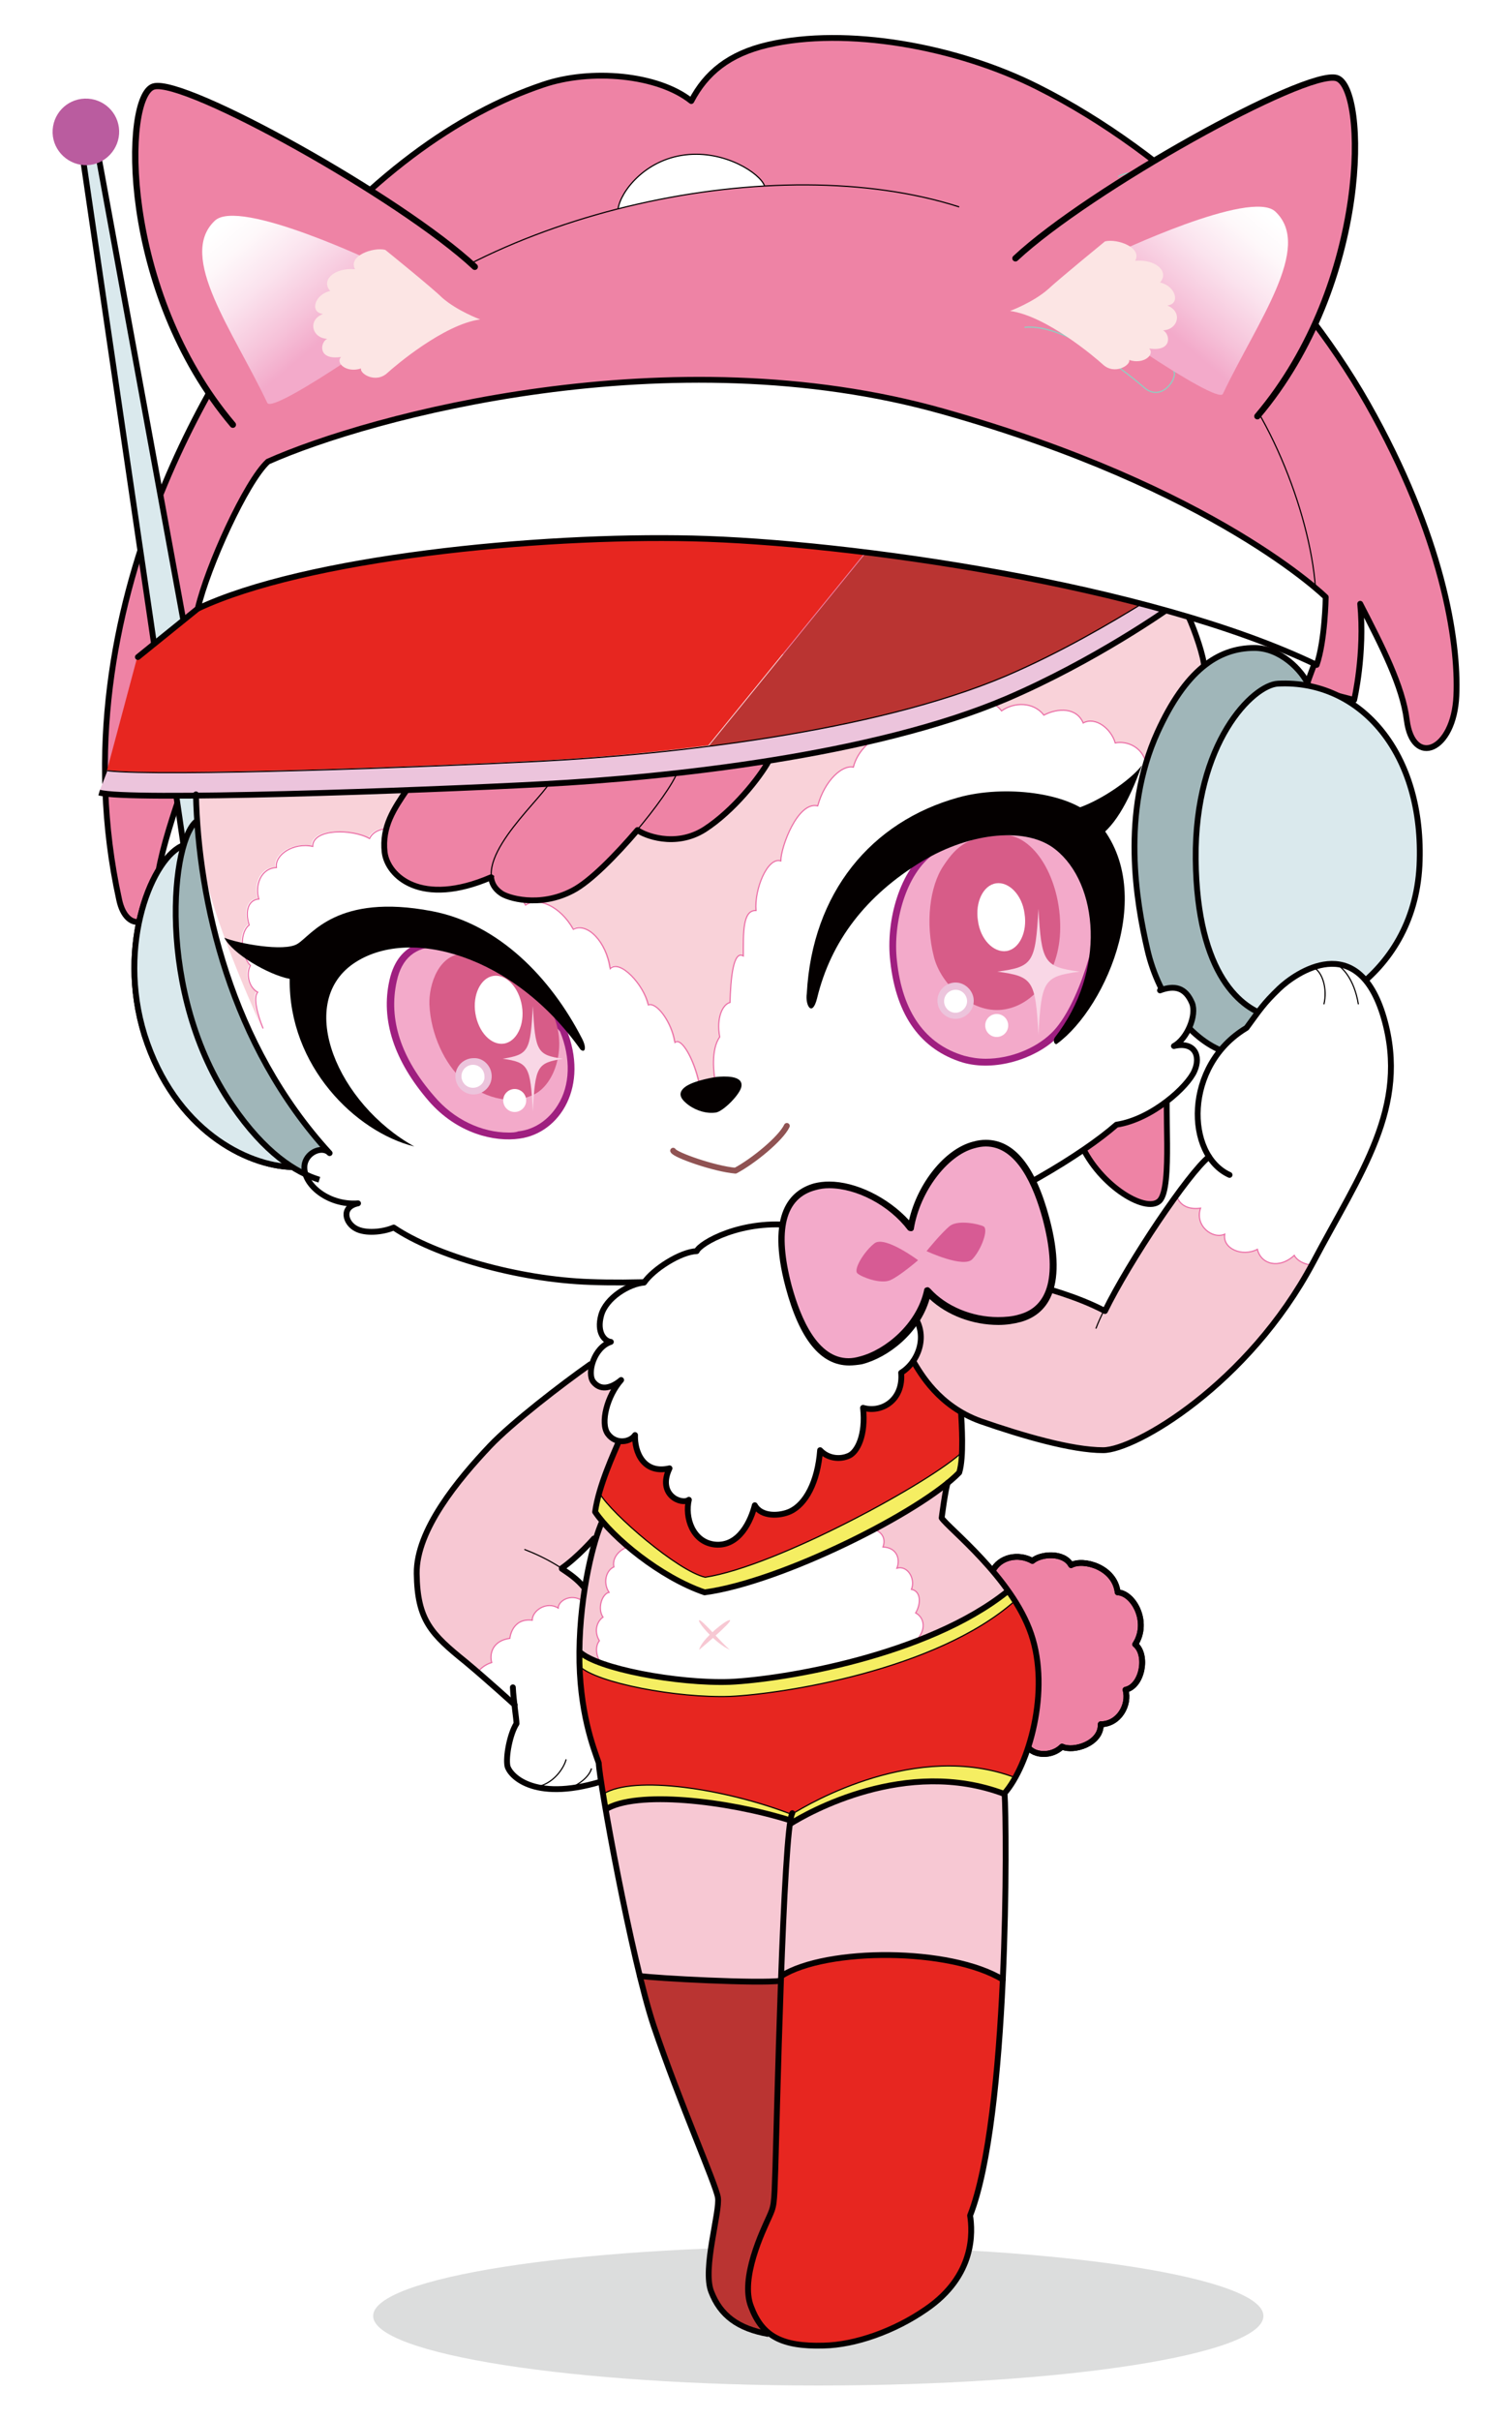 <svg xmlns="http://www.w3.org/2000/svg" width="250" height="400"><style>.st0{fill:#fff}.st2{fill:#f7c8d3}.st3{fill:none;stroke:#eb70a7;stroke-width:.193;stroke-miterlimit:10}.st4{fill:#ba3432}.st5{fill:#e72620}.st6,.st7,.st9{fill:#ee83a5;stroke:#040000;stroke-width:.965;stroke-linejoin:round;stroke-miterlimit:10}.st7,.st9{fill:none}.st9{fill:#dae9ed;stroke-linecap:round}.st11{fill:#a0b6b9}.st13{fill:#ee83a5}.st14{fill:none;stroke:#040000;stroke-width:.965;stroke-linecap:round;stroke-linejoin:round;stroke-miterlimit:10}.st15{fill:#ecc4dc}.st16{fill:#040000}.st18{fill:#9f1f80}.st19{fill:#f3aaca}.st20{fill:#d75c88}.st21{fill:none;stroke:#040000;stroke-width:.193;stroke-miterlimit:10}.st22{fill:#f5ee62}.st25{fill:#f9d7e6}.st26{fill:#d75b94}.st28{fill:#fce5e4}.st29{fill:none;stroke:#040000;stroke-width:1.045;stroke-linecap:round;stroke-linejoin:round;stroke-miterlimit:10}</style><path class="st0" d="M0 0h250v400H0z"/><path d="M61.7 382.8c0 6.3 33 11.5 73.6 11.5s73.6-5.1 73.6-11.5c0-6.3-33-11.5-73.6-11.5s-73.6 5.2-73.6 11.5z" fill="#dcdddd"/><path class="st2" d="M96.5 262.3c-1-1.2-2.1-2-3.6-3v-.1c2.7-1.9 5.3-4.9 5.3-4.9l9.5-26.3-10.3-2.6c-4.7 3.3-13 9.7-16.6 13.5-5.2 5.5-12.2 13.9-12.1 21.1.1 7.7 2.4 10 8.1 14.6 3.6 3 8.1 7.1 8.1 7.1s.3 2.3.3 3.1c-1.1 1.7-1.8 5.5-1.5 7 .3 1.4 4.1 6 15.4 2.6l-2.6-32.1z"/><path class="st0" d="M96.3 264.6c-1.9-1.3-4 0-4 1.2-1.9-1.2-4.3.4-4.3 2-3.4-.4-3.7 3-3.7 3-2.9.4-3.4 2.6-3 4-1 .3-1.8.9-2.3 1.6l6 5c.1 2.2.3 2.6.3 3.5-1.1 1.7-1.8 5.5-1.5 7 .3 1.4 4.1 6 15.4 2.6l-2.9-29.9z"/><path class="st3" d="M96.3 264.6c-1.9-1.3-4 0-4 1.2-1.9-1.2-4.3.4-4.3 2-3.4-.4-3.7 3-3.7 3-2.9.4-3.4 2.6-3 4-1 .3-1.8.9-2.3 1.6"/><path class="st4" d="M129.1 327.4c-3.5.5-20.8-.4-23.3-.8l2.3 8.3c4.3 12.7 10.2 26 10.6 28.3s-2.6 11.8-1.1 15.6c1.5 3.9 4.4 6.1 9.5 7l2-58.4z"/><path class="st5" d="M129.2 326.6c7.5-4.7 27.9-4.7 36.6.6l-.2 4.4c-.8 13.5-2.3 27.3-5.2 34.7.4 2.6.9 9.9-7.3 15.5-5.2 3.6-11.8 5.9-16.9 6-7 .1-10.1-1.7-12-6.4-1.8-4.8 2-12.7 2.9-14.7s.9-2 1.1-8.1c.1-2.7.3-14.2.7-26.3l.3-5.7z"/><path class="st2" d="M165.7 327.2c-8.7-5.3-29.1-5.3-36.6-.6v.9c-3.5.5-20.8-.4-23.3-.8l-5.7-27.5c5-3.1 20.1-1.5 30.6 1.8l-.1.6c3-1.9 19.2-11.1 35.4-5l-.3 30.6zM104.1 255.7c-1 0-3 1.4-2.6 3.3-1.2.5-1.9 2.5-.8 4.2-1.1.2-2 2.6-1 4.1-.9.6-1.6 2.2-.6 3.9-.7.9-.6 2.4.2 3.6l-3.3-1.9s1-15 3.6-21.1c-.1-.2 4.5 3.9 4.5 3.9z"/><path class="st3" d="M104.1 255.7c-1 0-3 1.4-2.6 3.3-1.2.5-1.9 2.5-.8 4.2-1.1.2-2 2.6-1 4.1-.9.6-1.6 2.2-.6 3.9-.7.9-.6 2.4.2 3.6"/><path class="st6" d="M164.1 259.7c1.2-2.4 4.3-3 6.6-1.7 1.4-1.2 5.2-1.5 6.4.7 2-1.1 7.2.3 7.7 4.5 2.6.1 5.3 4.9 2.9 8.6 2.1 1.7 1.2 6.9-1.6 7.5.7 2.5-1.1 5.7-4.1 5.7.1 3.2-4.5 4.6-6.4 3.7-1.7 1.7-4.6 1.5-5.6.1"/><path class="st7" d="M164.1 259.7c1.2-2.4 4.3-3 6.6-1.7 1.4-1.2 5.2-1.5 6.4.7 2-1.1 7.2.3 7.7 4.5 2.6.1 5.3 4.9 2.9 8.6 2.1 1.7 1.2 6.9-1.6 7.5.7 2.5-1.1 5.7-4.1 5.7.1 3.2-4.5 4.6-6.4 3.7-1.7 1.7-4.6 1.5-5.6.1"/><path class="st5" d="M167.8 293.8c-16.2-6.1-33.8 4.1-36.9 6.1-11.1-4.3-26.1-6.5-31.1-3.4 0 0-.7-3-.8-5.1-2.3-4.6-3.2-16.1-3.2-16.1 2.9 2.8 16.2 5.3 24.9 5 8.7-.4 34-4.3 47-15.7 0 0 3.8 5.3 4.1 12.4.3 11-4 16.8-4 16.8z"/><path class="st2" d="M144.5 252.8c.5.1 2.2.9 1.5 2.9 2.3.1 2.9 2 2.3 3.5 1.8-.5 3.1 1.8 2.4 3.5 1.6.3 1.6 2.4.7 3.9 1.5.8 1.8 2.9 0 4.6l5.8-.9 9.8-6.8s-7.8-9.6-11.3-12.5c.4-1.3 1.1-6.9 1.1-6.9l-12.3 8.7z"/><path class="st3" d="M144.5 252.8c.5.1 2.2.9 1.5 2.9 2.3.1 2.9 2 2.3 3.5 1.8-.5 3.1 1.8 2.4 3.5 1.6.3 1.6 2.4.7 3.9 1.5.8 1.8 2.9 0 4.6"/><path class="st6" d="M223.9 115.7s1.8-7.6 1-15.9c3.6 7 7 13.6 7.7 19.2 1 7.9 7.8 5.2 8.2-4 .4-9.1-2.3-26.4-14.7-48.3-12.1-21.3-32.8-41.4-54.5-52.3-13.5-6.8-31.7-10-44.6-7-6.5 1.5-10.3 4.7-12.7 9.3-5.5-4.4-16.6-5.4-24.5-2.7-14 4.7-29.2 15.3-44 33.9-7.4 9.2-36.9 51.6-26.1 100.8 1.2 5.7 6.1 4.6 6.2-1.9.1-6.3 6.1-21.4 6.8-23.5.6 3.5 4.9 8.8 4.9 8.8l135.2-29.7 51.1 13.3z"/><path fill="#c4ced2" d="M13.2 22.7l17.7 120.8 6.6-1.7L15.6 22.1"/><path class="st9" d="M13.2 22.7l17.7 120.8 6.6-1.7L15.6 22.1"/><path d="M19.7 21.6c.1 3-2.3 5.6-5.3 5.7S8.8 25 8.7 22c-.1-3.1 2.3-5.6 5.3-5.7 3.1-.1 5.6 2.3 5.7 5.3z" fill="#ba5c9f"/><path class="st9" d="M30.4 139.7c-5.1 1.8-11.2 16.3-6.5 31.4 5 15.7 16.9 21.6 24.4 21.8"/><path class="st9" d="M30.4 139.7c-5.1 1.8-11.2 16.3-6.5 31.4 5 15.7 16.9 21.6 24.4 21.8"/><path class="st11" d="M32.7 135.6c-4.4 2.6-7.1 28.5 5.7 47.1 5.4 7.9 10.5 11.1 14.4 12.3l9.8-.4-29.9-59z"/><path class="st6" d="M193.2 179.1c-.9 2.8.8 17.2-1.5 19.4s-10.5-2.9-13.3-10.2"/><path class="st0" d="M191.8 163.7c2.4-.9 4.2-.5 5.3 2.1.8 2-.8 5.9-3 7.1 3.4-.8 4.5 1.6 3.4 4.1-1.1 2.6-7 8-12.9 8.9-5.6 4.9-17.5 12.2-33.2 18.5s-35.9 7-49.1 7.5c-13.6.5-30.4-4.4-37.2-9-4.1.7-4.6 1.3-6.2.2-1.7-1.1-3.1-3 .3-4.2-5.2.4-9.3-4.7-8.8-6.6.6-2 3-2.9 4.1-1.7-16.4-17.9-21.7-41.7-22.1-59.3"/><path d="M189.6 126.9c-.3-3.5-3.4-4.5-5.2-4.1-.7-2.4-3.3-4.4-5.3-3.3-1.1-2.6-4.2-2.5-6.5-1.3-1.7-2.2-4.9-2.2-7-.7-1.8-2.4-5.3-1.9-8.7 1-2.5-1.5-6.3-.7-8.7 2.4-4 .4-6.5 3.4-7.1 5.9-1.8-.4-4.7 2.1-5.9 6.4-3.3-.8-6.1 6.8-6.1 9.1-2.2-.7-4.4 4.7-4.1 8.2-2.2-.1-2.1 3.6-2.1 7.5-1.7-1-2.1 4-2.2 7.7-1.2.3-2.3 2.5-1.7 5.7-1.5 2.1-1 6.1-.7 7.6l-2.9-.1c-.8-3.8-2.9-7.6-4-6.7-.5-3.3-3-6.7-4.4-6.2-.7-3.3-4.7-7.6-6.3-6-.6-4.4-3.8-7.7-6.1-6.5-2.2-3.9-5.9-5.4-7.9-4-2.5-4.5-6.4-7.9-8.3-5.8-3.5-4.3-8.4-6.6-9-4.5-5-3.7-7.8-2.2-8.5-.7-2.8-1.6-9.4-1.7-9.4 1.3-3.2-.7-6.3 1.4-6 3.5-2.6.1-3.6 3-2.9 5.2-1.6.1-2.4 1.8-1.6 4.3-1.4 1-1.7 4.6.2 6.7-.7 1.2-.4 3.5 1.2 4.4-.8.9 0 3.8.9 6 0 0-7.8-17-9.3-25.3-1.5-8.4-2.9-29.8-2.9-29.8l139-9.4 24.6-9.9 9.4 13.5-14.5 17.9z" fill="#f9d2d9"/><path class="st13" d="M217.5 97.1c-.8-12.5-8.2-31-17.9-39.9l-41-23c-30.2-9.8-77.9.5-101.1 23.6l160 39.3z"/><path class="st3" d="M115.6 179c-.8-3.8-2.9-7.6-4-6.7-.5-3.3-3-6.7-4.4-6.2-.7-3.3-4.7-7.6-6.3-6-.6-4.4-3.8-7.7-6.1-6.5-2.2-3.9-5.9-5.4-7.9-4-2.5-4.5-6.4-7.9-8.3-5.8-3.5-4.3-8.4-6.6-9-4.5-5-3.7-7.8-2.2-8.5-.7-2.8-1.6-9.4-1.7-9.4 1.3-3.2-.7-6.3 1.4-6 3.5-2.6.1-3.6 3-2.9 5.2-1.6.1-2.4 1.8-1.6 4.3-1.4 1-1.7 4.6.2 6.7-.7 1.2-.4 3.5 1.2 4.4-.8.9 0 3.8.9 6M189.6 126.9c-.3-3.5-3.4-4.5-5.2-4.1-.7-2.4-3.3-4.4-5.3-3.3-1.1-2.6-4.2-2.5-6.5-1.3-1.7-2.2-4.9-2.2-7-.7-1.8-2.4-5.3-1.9-8.7 1-2.5-1.5-6.3-.7-8.7 2.4-4 .4-6.5 3.4-7.1 5.9-1.8-.4-4.7 2.1-5.9 6.4-3.3-.8-6.1 6.8-6.1 9.1-2.2-.7-4.4 4.7-4.1 8.2-2.2-.1-2.1 3.6-2.1 7.5-1.7-1-2.1 4-2.2 7.7-1.2.3-2.3 2.5-1.7 5.7-1.5 2.1-1 6.1-.7 7.6"/><path class="st13" d="M67.3 130.5c-2.1 3.1-4.2 6.1-3.7 10.4.5 3.9 6 9.1 17.6 4.1.1 1 .6 1.9 1.6 2.6 1 .8 6.4 2.5 11.9-.4 2.9-1.5 7.1-5.8 10.7-10 1 .8 6.2 3 11.1-.1 4.8-3.1 9.1-8.6 10.6-11.3l-59.8 4.7z"/><path class="st14" d="M67.3 130.5c-2.1 3.1-4.2 6.1-3.7 10.4.5 3.9 6 9.1 17.6 4.1.1 1 .6 1.9 1.6 2.6 1 .8 6.4 2.5 11.9-.4 2.9-1.5 7.1-5.8 10.7-10 1 .8 6.2 3 11.1-.1 4.8-3.1 9.1-8.6 10.6-11.3l-59.8 4.7z"/><path class="st15" d="M188.8 99.7c-4.8 3.1-13 8-22.4 11.9-22.1 9.4-55.8 13-76.5 14.1-19.4 1-62.9 2.6-72.1 1.6l-1.4 3.6c4.7 1.4 52.8-.3 73.5-1.4 20.7-1.1 54.4-4.7 76.5-14.1 14.7-6.3 26.8-14.9 26.8-14.9l-4.4-.8z"/><path class="st16" d="M113 179.9c-1 1-.3 1.9.9 2.8 1.3.9 2.9 1.4 4.4 1.2 1.2-.1 4.2-3.1 4.3-4.4.2-1.8-2.9-1.6-4.1-1.5-1.3.2-4.4.8-5.5 1.9z"/><path d="M111.3 190.2c.3.7 6.8 3 10.3 3.3 3-1.6 7.5-5.3 8.5-7.4" fill="none" stroke="#905353" stroke-width=".965" stroke-linecap="round" stroke-linejoin="round" stroke-miterlimit="10"/><path class="st18" d="M73 155.5c-1.8-.1-7.1-.2-8.6 6.5-1.5 6.6.8 13.4 6.5 20 4.7 5.4 10.9 6.8 15 6.2 6.7-.9 11.6-8.7 7.7-18.2-10.5-12.3-17.5-14.3-20.6-14.5z"/><path class="st19" d="M84.1 187.2c-4.5 0-9.1-2.2-12.3-6-5.5-6.3-7.6-12.7-6.2-19 .8-3.8 3.1-5.7 6.7-5.7h.7c3 .2 9.5 2.2 19.6 14 1.8 4.4 1.7 8.9-.4 12.2-1.5 2.4-3.8 4-6.5 4.3-.5.2-1.1.2-1.6.2z"/><path class="st20" d="M77 157.6c-4.5-.1-6.1 5.2-6 8.4.2 5 2.6 9.9 5.4 12.4 3.2 2.9 7.8 4.4 11.7 2.6 3.7-1.6 5.9-8.3 3.1-13.8-3.1-6.3-14.2-9.6-14.2-9.6z"/><path class="st0" d="M86.3 166.3c.5 3.1-.9 5.9-3 6.2s-4.2-1.9-4.7-5 .9-5.9 3-6.2 4.2 1.9 4.7 5z"/><path class="st15" d="M81.3 177.9c0 1.7-1.4 3-3 3-1.7 0-3-1.4-3-3 0-1.7 1.4-3 3-3 1.6-.1 3 1.3 3 3z"/><path class="st0" d="M78.2 179.8c-1.1 0-1.9-.9-1.9-1.9 0-1.1.9-1.9 1.9-1.9 1.1 0 1.9.9 1.9 1.9.1 1-.8 1.9-1.9 1.9zM87 181.9c0 1.1-.9 1.9-1.9 1.9-1.1 0-1.9-.9-1.9-1.9 0-1.1.9-1.9 1.9-1.9 1 0 1.9.8 1.9 1.9z"/><path class="st16" d="M47.9 161.8c-.2 14.4 10.9 25.3 20.6 27.7-12.6-7-19.7-23.5-10.1-30.2 9.1-6.3 26.5-1.5 37.6 14.2.8.6 1-.4.2-1.9-5.1-9.9-13.7-18.9-24.8-21-15.7-3-19.9 4-22.2 5.4-2.2 1.4-10-.1-12.1-1 1.3 2.6 7.2 6.1 10.8 6.8z"/><path class="st5" d="M83.6 89.8c-30.2 2.2-50.9 10.8-50.9 10.8l-10 8-5 18.7c9.2 1 52.7-.6 72.1-1.6 7.7-.4 17.3-1.2 27.3-2.5l25.8-31.7c-17.5-2-38.5-3.2-59.3-1.7z"/><path class="st4" d="M188.8 99.7s-19.1-5-45.8-8.1l-25.8 31.7c16.9-2.1 35.3-5.8 49.2-11.6 9.3-4 17.6-8.9 22.4-12z"/><path class="st7" d="M16.4 131c4.7 1.4 52.8-.3 73.5-1.4 20.7-1.1 54.4-4.7 76.5-14.1 14.7-6.3 26.8-14.9 26.8-14.9"/><path class="st21" d="M67.3 130.5c-2.1 3.1-4.2 6.1-3.7 10.4.5 4 6.2 9.3 18.1 3.9"/><path class="st21" d="M90.8 129.5c-1.9 3.2-13.8 13.5-8 18.1 1 .8 6.4 2.5 11.9-.4s16-15.9 17.3-19.6"/><path class="st5" d="M99.2 246.9c1.9 3.3 12.9 12.8 17.4 13.8 11.9-1.8 38-16.1 42.7-20.9l-.2-6.3s-3.1-2.5-4.8-3.9c-1.6-1.4-3.6-5.9-3.6-5.9s-45.6 8.8-47.4 12.5c-1.9 3.7-4.1 10.7-4.1 10.7z"/><path class="st22" d="M159.2 239.8c-4.7 4.8-30.8 19.1-42.7 20.9-4.4-1-15.4-10.5-17.4-13.8l-.7 3c2.9 4.3 10.8 10.8 18.1 13.3 12.7-1.7 35.8-13.3 42.1-19.8l.6-3.6zM167.8 293.8c-16.2-6.1-33.8 4.1-36.9 6.1-11.1-4.3-26.1-6.5-31.1-3.4l.3 2.6c5-3.1 20.1-1.5 30.6 1.8l-.1.6c3-1.9 19.2-11.1 35.4-5l1.8-2.7z"/><path class="st14" d="M32.7 100.6l-9.9 8"/><path class="st22" d="M95.8 275.4c2.9 2.8 16.2 5.3 24.9 5 8.7-.4 34-4.3 47-15.7l-1.2-1.6c-13.3 10.6-37.1 14.6-45.8 14.9-8.7.4-21.9-2.2-24.9-5v2.4z"/><path class="st14" d="M102.3 238.3c-.7 1.7-3.3 7.2-3.9 11.6 2.9 4.3 10.8 10.8 18.1 13.3 12.7-1.7 35.8-13.3 42.1-19.8.8-2.5.4-8.2.3-10"/><path class="st21" d="M99.2 246.9c1.9 3.3 12.9 12.8 17.4 13.8 11.9-1.8 38-16.1 42.7-20.9"/><path class="st7" d="M99.6 251.4c-1.4 3-3.7 11.7-3.8 21.6-.1 9.9 2.4 16.1 3.2 18.4.1 3.1 5.4 32.4 9.1 43.5 4.3 12.7 10.2 26 10.6 28.3s-2.6 11.8-1.1 15.6c1.5 3.9 4.4 6.1 9.5 7"/><path class="st14" d="M131 299.7c-1.5 2.4-2.6 52.7-2.8 58.8-.2 6.1-.2 6.1-1.1 8.1s-4.8 10-2.9 14.7c1.8 4.8 5 6.6 12 6.4 5.2-.1 11.7-2.4 16.9-6 8.2-5.6 7.7-12.9 7.3-15.5 6.4-16.3 6.1-64.1 5.7-69.8 4-4.6 7.6-16.9 4.4-26.3-3.2-9.4-13.7-17.5-14.8-19.2 0 0 .6-4.7 1-5.8"/><path class="st7" d="M95.8 273c2.9 2.8 16.2 5.3 24.9 5 8.7-.4 32.5-4.3 45.8-14.9"/><path class="st0" d="M217.3 109.8s-.8 2.1-1.1 3l-17.2-2.5c0-1.5-1.5-6-2.6-8.4l20.9 7.9z"/><path class="st21" d="M95.8 275.4c2.9 2.8 16.2 5.3 24.9 5 8.7-.4 34-4.3 47-15.7"/><path class="st14" d="M129.2 326.6c7.5-4.7 27.9-4.7 36.6.6"/><path class="st18" d="M153.8 140.2c-5 3.4-7.4 12-6.6 18.7 1 9.2 5.2 14.6 11.9 16.7 5.4 1.6 12-.6 15.5-3.9 5.1-4.8 8.4-18 8.3-22.6-.1-4.6-2-10.2-8.4-11.8-6.4-1.5-14.4-1.4-20.7 2.9z"/><path class="st19" d="M163 175c-1.3 0-2.5-.2-3.6-.5-6.4-1.9-10.2-7.2-11.1-15.7-.7-6.1 1.4-14.4 6.2-17.7 3.4-2.3 7.7-3.6 12.5-3.6 2.4 0 4.8.3 7.2.9 6.6 1.6 7.5 8.1 7.5 10.7.1 4.7-3.3 17.3-7.9 21.7-2.7 2.6-6.9 4.2-10.8 4.2z"/><path class="st20" d="M156 143.1c-2.3 3.4-3 9.5-1.6 15 1.1 4.5 6.1 9.4 11.3 8.8 5.2-.6 9.5-6 9.6-13.4.1-8.2-4.3-15.7-9.6-15.5-5.4.2-7.4 1.6-9.7 5.1z"/><path class="st0" d="M169.4 151c.5 3.1-.9 5.9-3 6.2s-4.3-1.9-4.7-5c-.5-3.1.9-5.9 3-6.2s4.3 1.9 4.7 5z"/><path class="st15" d="M161 165.4c0 1.7-1.4 3-3 3-1.7 0-3-1.4-3-3 0-1.7 1.4-3 3-3s3 1.4 3 3z"/><path class="st0" d="M158 167.4c-1.1 0-1.9-.9-1.9-1.9 0-1.1.9-1.9 1.9-1.9 1.1 0 1.9.9 1.9 1.9 0 1-.9 1.9-1.9 1.9zM166.7 169.5c0 1.1-.9 1.9-1.9 1.9-1.1 0-1.9-.9-1.9-1.9 0-1.1.9-1.9 1.9-1.9s1.9.8 1.9 1.9z"/><path class="st16" d="M180.7 135c-4-4-14.6-5.3-22.2-3.2-14.5 4-24.2 15.8-25.1 32.4-.3 2 .9 4 1.7.8 2.3-9.5 8.1-17 17.3-22.6 8.3-5 17.5-5.7 22.1-2 7.1 5.6 8.5 20.1-.1 31.1-.4.7.1 1.3.4 1 8.2-6 17.1-26.3 5.9-37.5z"/><path class="st16" d="M173.6 133.1c1.7 3.4 12.3-2.8 15.2-6.6-2.3 6.4-4.8 10.6-7.9 12.3-3 1.6-7.6-6.3-7.3-5.7z"/><path class="st0" d="M102.2 34.5c.4-2.8 4.4-8.1 11.1-8.9 6.6-.8 12.4 3.1 13.1 5.1 0 0-8.4.7-12.6 1.4-4.1.6-11.6 2.4-11.6 2.4z"/><path class="st14" d="M97.6 225.5c-4.7 3.3-13 9.7-16.6 13.5-5.2 5.5-12.2 13.9-12.1 21.1.1 7.7 2.4 10 8.1 14.6 3.6 3 8.1 7.1 8.1 7.1"/><path class="st21" d="M57.5 57.8c23.2-23 70.9-33.3 101.1-23.6M199.6 57.2c9.7 8.8 17 27.4 17.9 39.9M105.5 137.2c1 .8 6.2 3 11.1-.1 4.8-3.1 9.1-8.6 10.6-11.3"/><path class="st2" d="M115.6 267.8c-.4.2 2.7 3.9 5.1 4.9-1.3-1-4.7-5.1-5.1-4.9z"/><path class="st2" d="M115.6 272.7c.3-1.7 4.7-5.2 5.1-4.9.4.3-5.1 4.9-5.1 4.9z"/><path class="st11" d="M216.4 113.3c-1.2-2.6-4.7-6.2-9-6.2-6.1 0-11.4 3.8-16 13.9-6.1 13.4-3.5 28.1-1.7 35.9 1.9 8.4 7.6 15.5 13.3 17.1 4.8 1.4 12.3-1.9 13.8-6.8"/><path d="M211.3 113c-4.1.2-13.8 9.7-13.6 29s7.7 24.9 12.3 26c6.3 1.5 23.7-5.9 24.7-24.9.9-18.6-9.8-30.8-23.4-30.1z" fill="#dae9ed"/><path class="st7" d="M211.3 113c-4.1.2-13.8 9.7-13.6 29s7.7 24.9 12.3 26c6.3 1.5 23.7-5.9 24.7-24.9.9-18.6-9.8-30.8-23.4-30.1z"/><path class="st7" d="M216.4 113.3c-1.2-2.6-4.7-6.2-9-6.2-6.1 0-11.4 3.8-16 13.9-6.1 13.4-3.5 28.1-1.7 35.9 1.9 8.4 7.6 15.5 13.3 17.1 4.8 1.4 12.3-1.9 13.8-6.8"/><path class="st21" d="M102.2 34.5c.4-2.8 4.4-8.1 11.1-8.9 6.6-.8 12.4 3.1 13.1 5.1"/><path class="st7" d="M32.7 135.6c-4.4 2.6-7.1 28.5 5.7 47.1 5.4 7.9 10.5 11.1 14.4 12.3M196.5 101.9c1.1 2.4 2.6 6.8 2.6 8.4M217.3 109.8s-.8 2.1-1.1 3"/><path class="st14" d="M84.8 278.9c.1 2.2.6 5.2.6 6-1.1 1.7-1.8 5.5-1.5 7 .3 1.4 4.1 6 15.4 2.6"/><path class="st21" d="M86.7 256.1c3.4 1.3 7.5 3.5 10 6.4"/><path class="st14" d="M96.5 262.3c-1-1.2-2.1-2-3.6-3v-.1c2.7-1.9 5.3-4.9 5.3-4.9"/><path class="st21" d="M93.6 290.8c-.2 1-1.7 3.8-4.6 4.5M97.8 292.3c-.3 1.2-1.8 2.6-3.9 3.4"/><path class="st7" d="M130.6 301.5c3-1.9 19.2-11.1 35.4-5"/><path class="st21" d="M130.9 299.9c3-1.9 20.7-12.2 36.9-6.1"/><path class="st7" d="M130.7 300.9c-10.5-3.3-25.6-5-30.6-1.8"/><path class="st21" d="M99.8 296.5c5-3.1 20-.9 31.1 3.4"/><path class="st14" d="M105.8 326.6c2.5.4 19.8 1.3 23.3.8"/><path class="st21" d="M225.4 169.8c.6 1.1 2.4 4.3 2.6 8.2"/><path d="M184.9 29.2c2.2-1.5 7.5-.3 6.5 3.7 3.9-1.7 7 1.2 5.6 4.8 3 0 4.9 4.8 2.3 6.2 3.2.9 3 6.2.1 7.2 1.6.6 2.6 5.6-1.9 5.9 1.4 1.4-.4 5-3.4 4.4.6 1.2-2.1 5.2-5 2.6-1.7-1.5-12.6-10.6-19.7-9.9" fill="none" stroke="#90cec2" stroke-width=".193" stroke-miterlimit="10"/><path class="st0" d="M191.8 163.7c2.4-.9 4.2-.5 5.3 2.1.8 2-.8 5.9-3 7.1 3.4-.8 4.5 1.6 3.4 4.1-1.1 2.6-7.9 8.8-15.7 9.6l-.5-10.5 10.5-12.4z"/><path class="st21" d="M17.8 127.4c9.2 1 52.7-.6 72.1-1.6 20.7-1.1 54.4-4.7 76.5-14.1 9.3-4 17.5-8.9 22.4-11.9"/><path class="st14" d="M191.8 163.7c2.4-.9 4.2-.5 5.3 2.1.8 2-.8 5.9-3 7.1 3.4-.8 4.5 1.6 3.4 4.1-1.1 2.6-7 8-12.9 8.9-5.6 4.9-17.5 12.2-33.2 18.5s-40.6 8-53.8 7.5c-12-.4-25.7-4.4-32.5-9-1.9.8-4.7 1-6.2.2-1.8-.9-2.6-3.6.3-4.2-5.2.4-9.5-3.5-8.8-6.6.5-2 3-2.9 4.1-1.7-16.4-17.9-21.7-41.7-22.1-59.3"/><path class="st25" d="M178.5 160.6c-5.9.8-6.3 1.4-6.8 10.4-.5-9-.9-9.6-6.8-10.4 5.9-.8 6.3-1.4 6.8-10.4.5 8.9.9 9.6 6.8 10.4zM93.1 175c-4.3.7-4.6 1.2-5 8.7-.4-7.5-.7-8.1-5-8.7 4.3-.7 4.6-1.2 5-8.7.4 7.5.7 8.1 5 8.7z"/><path class="st0" d="M32.7 100.6c17.8-8.4 56.1-12.2 81.8-11.6s75.6 7.6 103.2 20.9c1.4-4.1 1.5-11.2 1.5-11.2S201 80.7 155.9 68c-45-12.7-94.8.8-111.6 8.3-3.6 3.3-10 17.4-11.6 24.3z"/><path class="st7" d="M32.7 100.6c17.8-8.4 56.1-12.2 81.8-11.6s75.6 7.6 103.2 20.9c1.4-4.1 1.5-11.2 1.5-11.2S201 80.7 155.9 68c-45-12.7-94.8.8-111.6 8.3-3.6 3.3-10 17.4-11.6 24.3z"/><path class="st2" d="M171.9 212.8s5.9 1.4 10.7 4c4-8.2 13.8-22.8 17.2-25.5l3.6 3c-7.3-3.3-7.6-18.1 2.8-24.3 2.2-3 2.8-4 5.4-6.5 2.6-2.5 13-9.9 17.3 4.8 4.3 14.8-3.9 25.7-11.7 40.5-10.7 20.1-29.4 31-34.7 31-5.2 0-13.4-2.4-20.3-4.8-6.9-2.5-9.9-7.9-11.1-9.9l-3.3-13.8 24.1 1.5z"/><path class="st0" d="M194.5 197.5c.4 1.5 1.7 2.5 4 2.2-1 2.9 2 5.2 4 4.3-.4 2.4 2.9 3.8 5.4 2.5.6 2.5 3.6 3.3 6.1 1 .4.8 1.6 1.5 2.9 1.6l4-7.3c6.4-11.5 11.5-21.1 7.9-33.5-4.3-14.8-14.6-7.3-17.3-4.8-2.6 2.5-3.2 3.5-5.4 6.5-10.4 6.2-8.5 18.3-6.4 21.3l-5.2 6.2z"/><g><path class="st0" d="M150.9 217.2c2.7 3.4 1 7.9-1.9 9.7.4 4.5-3.2 6.7-6.3 5.8.5 4.6-1 7.3-2.3 7.9-1.5.7-3.5.5-4.8-.9-.4 5.3-2.4 8.9-4.9 10.1-1.7.8-4.8 1-5.9-1-.6 2.4-2.5 6.9-6.6 6.5-3.7-.4-5-4.5-4.3-7.4-1.2.9-5.3-.8-3.2-5.2-4.3 1-5.8-2.7-5.7-5.5-.8 1.2-3.2 1.6-4.5-.2s-.1-6.3 2.2-8.9c-1.8 1.5-3.5 1.7-4.6.3s.1-5.7 2.9-6.6c-1-.1-2.4-1.5-1.6-4.4s4.6-5.2 7.1-5.4c1.5-2.2 6-5.1 8.7-5.2.5-1.3 7.5-5.4 16.4-4.2"/></g><path class="st3" d="M194.5 197.5c.4 1.5 1.7 2.5 4 2.2-1 2.9 2 5.2 4 4.3-.4 2.4 2.9 3.8 5.4 2.5.6 2.5 3.6 3.3 6.1 1 .4.8 1.6 1.5 2.9 1.6"/><g><path class="st7" d="M150.9 217.2c2.7 3.4 1 7.9-1.9 9.7.4 4.5-3.2 6.7-6.3 5.8.5 4.6-1 7.3-2.3 7.9-1.5.7-3.5.5-4.8-.9-.4 5.3-2.4 8.9-4.9 10.1-1.7.8-4.8 1-5.9-1-.6 2.4-2.5 6.9-6.6 6.5-3.7-.4-5-4.5-4.3-7.4-1.2.9-5.3-.8-3.2-5.2-4.3 1-5.8-2.7-5.7-5.5-.8 1.2-3.2 1.6-4.5-.2s-.1-6.3 2.2-8.9c-1.8 1.5-3.5 1.7-4.6.3s.1-5.7 2.9-6.6c-1-.1-2.4-1.5-1.6-4.4s4.6-5.2 7.1-5.4c1.5-2.2 6-5.1 8.7-5.2.5-1.3 7.5-5.4 16.4-4.2"/></g><path class="st14" d="M203.3 194.2c-7.3-3.3-7.6-18.1 2.8-24.3 2.2-3 2.8-4 5.4-6.5 2.6-2.5 13-9.9 17.3 4.8 4.3 14.8-3.9 25.7-11.7 40.5-10.7 20.1-29.4 31-34.7 31-5.2 0-13.4-2.4-20.3-4.8-6.9-2.5-9.9-7.9-11.1-9.9"/><path class="st21" d="M199.7 191.2c-3.8 3-15.9 21.4-18.5 28.4M217.2 159.9c1.5.8 2.3 3.6 1.7 6.1M220.9 159.4c.9.3 3 2.3 3.7 6.6"/><path class="st14" d="M199.9 191.2c-3.4 2.7-13.2 17.3-17.2 25.5-4.7-2.5-10.7-4-10.7-4"/><g><path class="st19" d="M161 189.2c-4.7 1.3-9.4 7.4-10.4 13.7-4-5-11.1-8-15.8-6.8-6.2 1.6-6.5 8.6-4.4 16.5 2.1 7.9 5.8 13.8 12 12.2 4.7-1.3 9.8-5.8 11-11.4 3.8 4.3 10.5 5.7 15.2 4.4 6.2-1.6 6.5-8.6 4.3-16.5-2-7.9-5.7-13.8-11.9-12.1z"/></g><g><path class="st16" d="M140.4 225.7c-4.7 0-8.2-4.3-10.5-12.9-3.3-12.3.8-16.1 4.7-17.2.8-.2 1.6-.3 2.5-.3 4.4 0 9.7 2.6 13.2 6.4 1.4-6.1 5.9-11.8 10.6-13 .7-.2 1.4-.3 2.1-.3 4.7 0 8.2 4.3 10.5 12.9 3.3 12.3-.8 16.1-4.7 17.2-1.1.3-2.4.5-3.7.5-4.3 0-8.5-1.6-11.4-4.3-1.6 5.6-6.8 9.7-11.2 10.8-.6.1-1.4.2-2.1.2zm-3.3-29.3c-.8 0-1.5.1-2.2.3-5.1 1.3-6.4 6.7-4 15.8 1.5 5.5 4.3 12 9.4 12 .6 0 1.2-.1 1.9-.3 4.2-1.1 9.4-5.4 10.6-11 0-.2.2-.4.4-.4.2-.1.4 0 .6.2 2.6 2.9 6.9 4.7 11.2 4.7 1.2 0 2.4-.1 3.4-.4 5.1-1.3 6.4-6.7 4-15.8-1.5-5.5-4.3-12-9.4-12-.6 0-1.2.1-1.9.3-4.5 1.2-9 7.2-10 13.3 0 .2-.2.4-.4.4s-.4 0-.6-.2c-3.1-4.1-8.5-6.9-13-6.9z"/></g><path class="st26" d="M151.8 208.3s-5.5-4.1-7.2-2.8-3.6 4.4-2.8 5c.7.6 3.8 1.8 5.4 1.1 1.6-.7 4.6-3.3 4.6-3.3zM153.2 206.8s6.2 2.9 7.6 1.3c1.5-1.6 2.7-5 1.8-5.4-.8-.4-4.1-1.1-5.5-.1-1.4 1.1-3.9 4.2-3.9 4.2z"/><g><path class="st13" d="M167.9 42.7c12.2-11.4 48-31.3 53.1-29.8 5.1 1.5 5.6 33.8-13.1 55.9"/><linearGradient id="SVGID_1_" gradientUnits="userSpaceOnUse" x1="-84.015" y1="-1547.219" x2="-100.313" y2="-1566.453" gradientTransform="matrix(1 0 0 -1 291.82 -1513.16)"><stop offset="0" stop-color="#fff"/><stop offset=".185" stop-color="#fef8fa"/><stop offset=".463" stop-color="#fbe3ee"/><stop offset=".796" stop-color="#f6c2d9"/><stop offset="1" stop-color="#f3aaca"/></linearGradient><path d="M176.3 48.8c-1.5-2.9 4.8-5.1 7.6-6.7 0 0 23-11 27-7.1 6.2 5.9-3 18.1-8.7 30.1-.9 2-25.2-14.9-25.9-16.3z" fill="url(#SVGID_1_)"/><path class="st28" d="M182.7 39.9c2-.5 6.2 1 5 3.2 3.4-.3 5.7 1.8 4.1 3.6 2.5.5 3.5 3.5 1.2 3.8 2.6 1 1.8 4-.7 4.1 1.2.6 1.6 3.6-2.3 3 1 1-.9 2.7-3.3 1.9.3.8-2.4 2.6-4.4.7-1.2-1.1-9.3-8-15.3-8.8 0 0 3.8-1.4 6.3-3.6 1.7-1.6 9.4-7.9 9.4-7.9z"/><path class="st29" d="M167.9 42.7c12.2-11.4 48-31.3 53.1-29.8 5.1 1.5 5.6 33.8-13.1 55.9"/></g><g><path class="st13" d="M78.5 44.1c-12.2-11.4-48-31.3-53.1-29.8s-5.6 33.8 13.1 55.9"/><linearGradient id="SVGID_2_" gradientUnits="userSpaceOnUse" x1="7830.686" y1="-1548.691" x2="7814.387" y2="-1567.927" gradientTransform="rotate(180 3934.63 -756.58)"><stop offset="0" stop-color="#fff"/><stop offset=".185" stop-color="#fef8fa"/><stop offset=".463" stop-color="#fbe3ee"/><stop offset=".796" stop-color="#f6c2d9"/><stop offset="1" stop-color="#f3aaca"/></linearGradient><path d="M70.1 50.3c1.5-3-4.8-5.1-7.6-6.7 0 0-23-11-27-7.1-6.2 5.9 3 18.1 8.7 30.1 1 2 25.2-15 25.9-16.3z" fill="url(#SVGID_2_)"/><path class="st28" d="M63.7 41.3c-2-.5-6.2 1-5 3.2-3.4-.3-5.7 1.8-4.1 3.6-2.5.5-3.5 3.5-1.2 3.8-2.6 1-1.8 4 .7 4.1-1.2.6-1.6 3.6 2.3 3-1 1 .9 2.7 3.3 1.9-.3.8 2.4 2.6 4.4.7 1.2-1.1 9.3-8 15.3-8.8 0 0-3.8-1.4-6.3-3.6-1.6-1.6-9.4-7.9-9.4-7.9z"/><path class="st29" d="M78.5 44.1c-12.2-11.4-48-31.3-53.1-29.8s-5.6 33.8 13.1 55.9"/></g></svg>